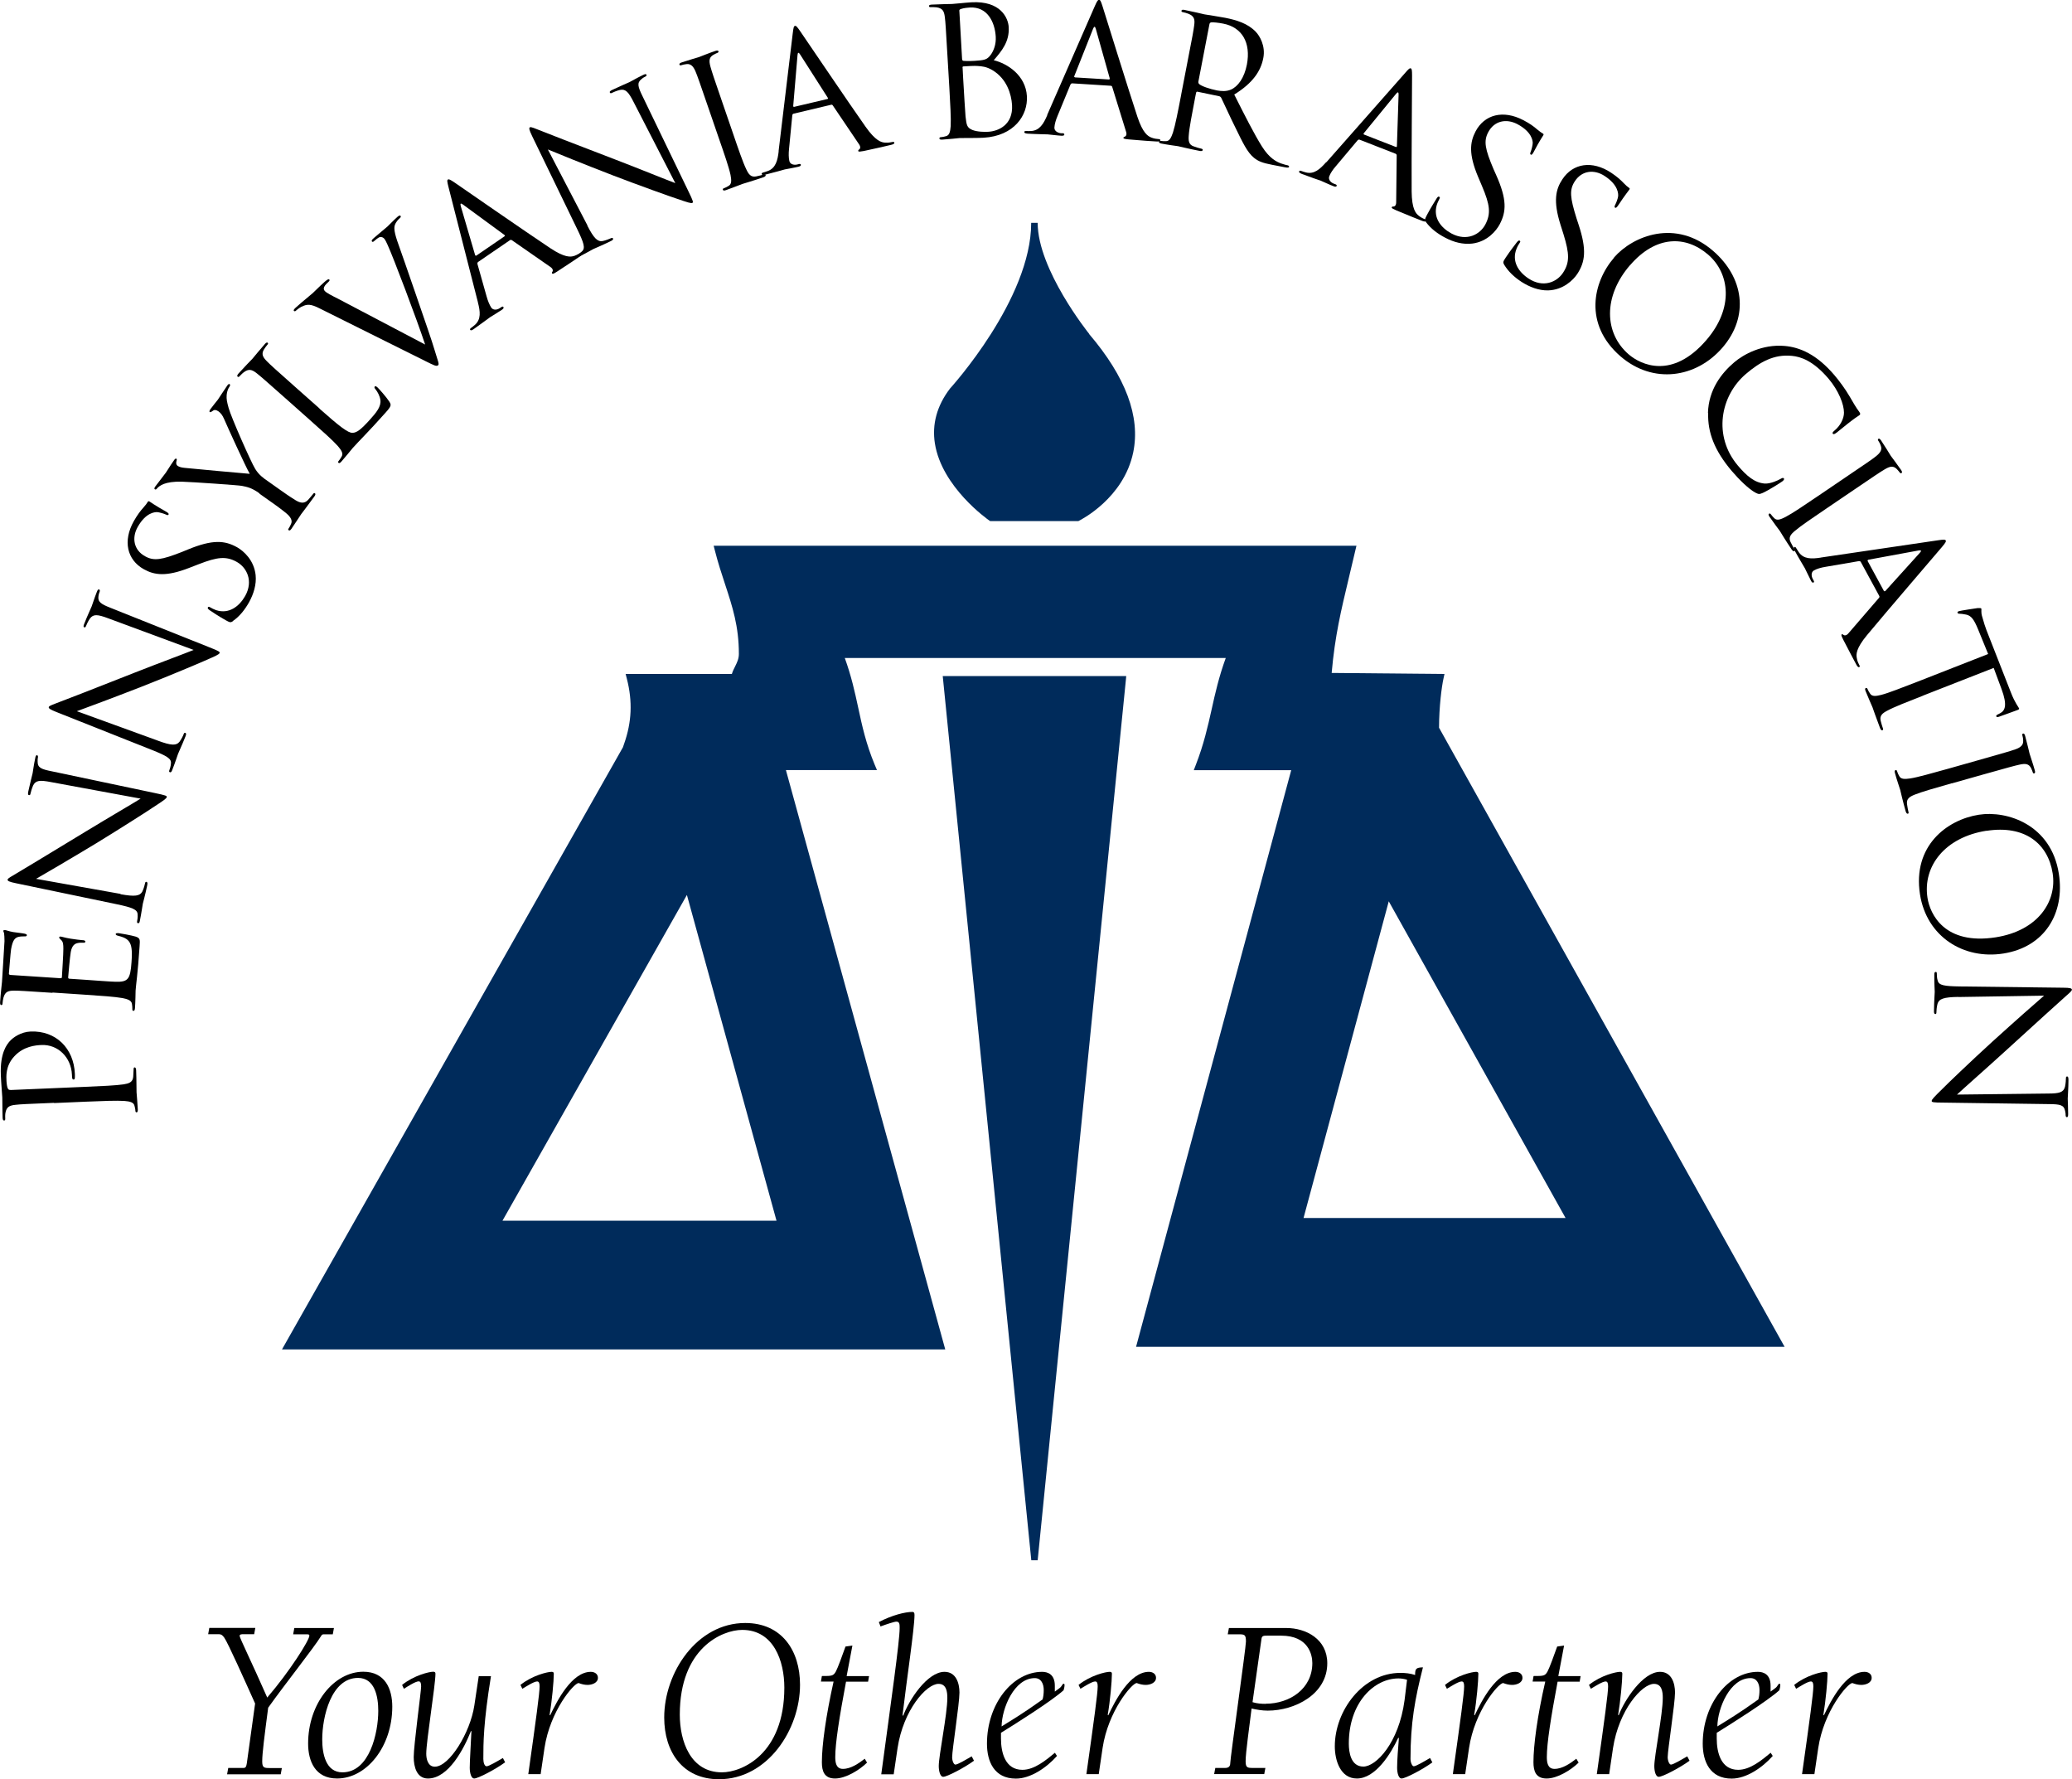 <?xml version="1.0" encoding="UTF-8"?>
<svg id="Layer_1" data-name="Layer 1" xmlns="http://www.w3.org/2000/svg" width="198.18" height="170.14" viewBox="0 0 198.18 170.14">
  <defs>
    <style>
      .cls-1 {
        fill: #002b5b;
      }
    </style>
  </defs>
  <path d="m5.16,105.46c-2.67.11-3.15.13-3.69.19-.58.06-.85.21-.95.77-.03.14-.03.43-.02.59,0,.07-.03.14-.1.14-.1,0-.14-.08-.15-.27-.03-.77-.02-1.8-.03-1.93-.02-.38-.11-1.37-.14-2.15-.09-2.14.6-2.94.84-3.22.34-.39,1.09-.9,2-.94,2.43-.1,4.14,1.61,4.24,4.04,0,.09.01.27,0,.36,0,.09-.03.19-.11.19-.14,0-.16-.1-.17-.46-.07-1.66-1.34-2.91-2.91-2.84-.56.02-1.71.12-2.59,1.07-.89.95-.77,1.99-.76,2.38.02.3.06.58.14.73.04.1.16.13.33.12l7.03-.3c1.64-.07,2.99-.13,3.71-.24.49-.08.86-.19.91-.71.02-.24.04-.62.04-.77,0-.1.05-.14.09-.14.09,0,.14.08.15.27.04.94.03,2.02.04,2.11,0,.05.1,1.13.12,1.64,0,.19-.02.27-.12.28-.05,0-.1-.03-.11-.13,0-.16-.05-.36-.09-.51-.08-.33-.46-.41-.96-.45-.72-.05-2.07,0-3.71.07l-3.01.13Z"/>
  <path d="m5.04,94.94c-2.66-.17-3.14-.21-3.69-.21-.58,0-.86.11-1.02.67-.04.13-.08.43-.09.58,0,.07-.04.13-.11.13-.1,0-.13-.09-.12-.28.05-.77.17-1.84.18-1.93,0-.12.23-3.52.24-3.91,0-.33-.02-.6-.04-.74-.01-.09-.08-.16-.07-.25,0-.05.07-.06.16-.06.12,0,.32.11.79.19.17.03.92.11,1.12.16.08.02.19.07.18.13,0,.1-.09.13-.23.12-.12,0-.41,0-.62.06-.28.1-.5.26-.66,1.17-.05.29-.19,2.15-.21,2.34,0,.07.05.11.17.12l4.72.31c.12,0,.17,0,.18-.09.01-.22.15-2.32.14-2.72,0-.41-.02-.65-.19-.82-.13-.12-.21-.2-.21-.27,0-.05.04-.09.14-.08.1,0,.39.11.95.2.34.06.97.13,1.09.14.13,0,.33.02.32.14,0,.09-.08.12-.16.11-.17,0-.34-.02-.57.03-.24.05-.54.19-.66.85-.08.46-.23,2.14-.25,2.43,0,.09.04.12.11.13l1.5.1c.58.04,2.56.19,2.92.19,1.18.03,1.42-.21,1.53-1.89.03-.44.08-1.2-.08-1.65-.16-.46-.48-.68-1.18-.85-.19-.05-.26-.09-.25-.17,0-.1.14-.09.26-.09.14.01,1.29.22,1.64.33.44.15.43.28.38.95-.17,2.58-.35,3.71-.38,4.21,0,.09-.02,1.17-.06,1.68-.02.19-.05.27-.16.26-.05,0-.1-.04-.09-.14,0-.16-.01-.36-.04-.52-.05-.35-.42-.46-.91-.56-.71-.13-2.06-.22-3.7-.33l-3.01-.2Z"/>
  <path d="m11.53,85.51c1.38.25,1.85.17,2.08-.25.15-.3.24-.67.27-.82.02-.09.06-.13.13-.11.1.02.11.13.07.33-.2.96-.39,1.62-.42,1.76-.03.15-.13.87-.28,1.62-.03.17-.07.26-.19.24-.07-.02-.09-.07-.08-.16.03-.13.08-.44.05-.71-.03-.44-.5-.63-2.03-.95l-9.6-2c-.65-.13-.83-.22-.8-.36.03-.13.46-.34.66-.47.33-.19,3.55-2.13,6.85-4.14,2.12-1.29,4.54-2.7,5.21-3.12l-8.56-1.58c-1.09-.21-1.48-.17-1.72.32-.13.29-.23.67-.26.81-.02.12-.08.12-.15.11-.1-.02-.09-.16-.05-.36.16-.75.37-1.55.41-1.73.04-.19.1-.75.25-1.44.03-.19.08-.3.18-.28.06.02.1.09.08.21-.02.08-.04.2-.03.41,0,.58.36.72,1.37.92l9.82,2.07c1.11.23,1.18.28,1.16.39-.03.14-.25.3-1.33,1-.2.15-3.17,2.05-5.45,3.44-2.5,1.51-5,2.97-5.72,3.38l8.08,1.44Z"/>
  <path d="m15.08,70.82c1.32.49,1.79.49,2.09.11.2-.27.36-.61.41-.76.03-.08.08-.11.15-.09.09.04.09.15.01.34-.36.91-.66,1.52-.71,1.67-.06.15-.27.83-.56,1.55-.06.16-.12.25-.23.2-.06-.02-.08-.09-.05-.16.05-.13.15-.42.16-.69.05-.44-.38-.7-1.83-1.28l-9.12-3.62c-.62-.25-.78-.36-.73-.49.05-.13.51-.26.73-.36.37-.13,3.87-1.49,7.46-2.91,2.31-.91,4.94-1.88,5.66-2.18l-8.16-3.02c-1.04-.39-1.43-.42-1.76.02-.18.26-.34.62-.39.75-.05.11-.1.11-.16.08-.1-.04-.06-.17.02-.36.28-.72.63-1.46.7-1.64.07-.17.23-.71.49-1.37.07-.18.13-.28.22-.24.07.02.09.11.05.22-.03.08-.08.19-.11.4-.09.57.23.77,1.19,1.15l9.32,3.72c1.05.41,1.12.48,1.07.59-.05.13-.3.25-1.48.76-.23.11-3.47,1.48-5.96,2.45-2.72,1.06-5.43,2.07-6.21,2.35l7.71,2.8Z"/>
  <path d="m22.28,59.4c-.22.15-.29.13-.69-.09-.75-.42-1.31-.81-1.54-.96-.15-.11-.21-.18-.17-.26.05-.09.11-.08.23-.01.13.08.34.19.57.27,1.23.39,2.2-.36,2.77-1.36.8-1.43.16-2.71-.79-3.25-1.03-.58-1.87-.48-3.65.21l-.93.36c-2.19.85-3.31.69-4.33.12-1.6-.9-2.02-2.7-.95-4.6.33-.58.63-.98.93-1.31.22-.25.3-.36.37-.48.07-.12.11-.13.19-.09.07.04.53.38,1.55.95.24.13.33.22.28.3-.05.09-.13.06-.26,0-.19-.09-.64-.22-.85-.23-.22,0-1.07.05-1.84,1.42-.58,1.03-.39,2.2.7,2.8.85.48,1.59.35,3.53-.41l.56-.23c2.38-.98,3.54-.88,4.73-.21.61.35,1.61,1.22,1.76,2.66.09.89-.19,1.8-.64,2.61-.4.7-.89,1.33-1.53,1.77"/>
  <path d="m24.82,47.18c-.75-.54-1.16-.61-1.69-.72-.29-.06-4.69-.37-5.76-.4-.76-.02-1.36.08-1.71.22-.29.11-.56.31-.65.44-.05.07-.13.12-.2.07-.06-.04-.06-.12.03-.25.19-.26.98-1.28,1.03-1.35.07-.09.4-.65.79-1.2.11-.16.17-.15.23-.11.05.04,0,.13-.03.3-.02.15.01.28.12.36.17.12.38.17.68.2.56.06,5.65.53,6.23.57-.4-.68-2.19-4.62-2.45-5.23-.16-.39-.36-.61-.54-.74-.2-.14-.39-.19-.55-.05-.13.09-.22.16-.29.11-.06-.04-.02-.14.07-.28.26-.36.62-.78.7-.89.06-.08.73-1.12.92-1.38.07-.1.16-.16.21-.12.07.05.06.15-.02.26-.11.15-.24.46-.26.78-.03.4.03.67.19,1.25.23.85,2.12,5.14,2.54,5.82.35.57.78.88,1.25,1.2l1.2.85c.23.16.81.58,1.42.95.43.26.82.35,1.18-.03.16-.18.41-.47.5-.59.06-.09.12-.08.16-.05.07.05.06.15-.05.3-.55.77-1.21,1.62-1.26,1.69-.05.07-.64.98-.93,1.4-.11.16-.19.2-.27.14-.05-.03-.07-.09,0-.17.09-.12.18-.31.24-.46.14-.32-.08-.66-.46-.98-.56-.46-1.14-.87-1.37-1.03l-1.2-.85Z"/>
  <path d="m30.55,39.07c1.88,1.67,2.74,2.35,3.18,2.32.39-.02.77-.28,1.66-1.27.61-.68,1.09-1.26.99-1.89-.05-.35-.26-.76-.47-1.01-.09-.11-.13-.19-.06-.26.06-.06.12-.03.26.09.14.13.83.9,1.11,1.33.22.35.24.43-.37,1.11-1.64,1.84-2.46,2.62-3.12,3.36-.1.12-.73.9-1.08,1.29-.12.14-.21.18-.28.11-.04-.03-.05-.09.02-.17.1-.12.21-.29.29-.43.18-.3-.05-.62-.37-1-.48-.54-1.49-1.44-2.72-2.53l-2.25-2c-2-1.77-2.36-2.09-2.79-2.43-.46-.36-.76-.44-1.22-.1-.12.08-.32.29-.43.4-.04.05-.12.08-.17.03-.08-.06-.04-.15.08-.3.51-.57,1.27-1.35,1.33-1.41.05-.06.85-1.03,1.19-1.41.12-.14.21-.18.28-.12.05.05.03.12-.02.17-.08.09-.23.28-.34.46-.26.43-.14.72.29,1.15.39.39.75.71,2.74,2.48l2.28,2.02Z"/>
  <path d="m40.66,32.94c-.78-2.37-3.05-8.36-3.59-9.53-.11-.25-.22-.47-.32-.59-.09-.1-.25-.19-.43-.15-.2.09-.39.26-.53.38-.08.07-.15.11-.21.05-.07-.08-.02-.17.19-.35.51-.45,1.13-.94,1.28-1.08.08-.07.59-.6.96-.93.14-.12.24-.17.3-.1.05.06.03.14-.08.23-.09.08-.37.33-.48.7-.06.26-.06.65.37,1.83.18.48.9,2.58,1.65,4.74.88,2.56,1.54,4.45,1.8,5.34.33,1.09.46,1.34.33,1.45-.16.13-.38.01-1.17-.38l-10.12-5.04c-.92-.47-1.24-.44-1.79-.17-.24.12-.46.32-.53.38-.07.07-.13.05-.18,0-.07-.07.05-.2.26-.38.61-.55,1.38-1.16,1.53-1.3.13-.11.67-.67,1.16-1.1.23-.2.37-.28.43-.22.05.07.04.12-.05.21-.14.12-.36.34-.43.5-.09.19-.02.31.06.4.15.17.65.43,1.29.75l8.29,4.36Z"/>
  <path d="m45.55,24.45s-.09.02-.11-.07l-1.37-4.67c-.07-.26,0-.31.21-.15l3.96,2.9c.05.05.08.09.01.14l-2.7,1.85Zm.16,4.47c.23.88.31,1.61-.28,2.14-.1.09-.29.24-.39.31-.07.05-.11.12-.07.17.06.09.16.05.34-.07.66-.46,1.41-1.03,1.57-1.14.16-.1.79-.48,1.13-.71.13-.09.19-.17.14-.26-.04-.06-.1-.06-.2.01l-.14.09c-.24.17-.62.24-.82-.04-.17-.26-.33-.64-.45-1.08l-.87-3.08c-.02-.09,0-.16.06-.21l3.04-2.08c.07-.05.12-.04.19,0l3.7,2.57c.24.17.24.35.18.44-.05.05-.07.11-.03.17.06.09.22-.02.49-.19,1-.64,2.03-1.35,2.24-1.49.16-.11.26-.23.2-.31-.05-.07-.11-.05-.2.01-.14.1-.37.23-.62.3-.35.12-.92.17-2.29-.74-2.33-1.55-8.55-5.86-9.13-6.26-.47-.32-.57-.35-.66-.3-.09.06-.08.18.07.77l2.8,10.96Z"/>
  <path d="m56.17,21.56c.64,1.25.99,1.57,1.47,1.49.33-.07.68-.22.82-.28.08-.04.14-.03.17.03.05.09-.03.17-.22.26-.88.43-1.51.68-1.65.75-.14.07-.76.43-1.45.77-.15.08-.25.11-.3,0-.03-.06,0-.12.08-.15.12-.06.39-.21.58-.4.33-.3.19-.78-.49-2.18l-4.28-8.83c-.29-.6-.33-.79-.21-.85.12-.06.55.15.78.23.36.15,3.86,1.51,7.47,2.89,2.32.89,4.91,1.95,5.65,2.22l-3.98-7.74c-.5-.99-.78-1.28-1.31-1.17-.31.07-.67.23-.79.29-.11.05-.15.02-.18-.05-.05-.09.07-.17.26-.26.69-.33,1.45-.65,1.62-.73.17-.08.65-.37,1.29-.68.17-.08.28-.12.33-.03.03.06,0,.14-.12.19-.08.04-.19.09-.35.23-.46.36-.35.73.1,1.65l4.36,9.03c.5,1.02.5,1.11.4,1.16-.12.06-.39-.02-1.6-.44-.25-.07-3.56-1.25-6.05-2.21-2.72-1.05-5.41-2.14-6.17-2.46l3.79,7.27Z"/>
  <path d="m70.09,12.7c.53,1.55.97,2.84,1.29,3.49.21.45.43.78.94.68.24-.05.61-.14.75-.19.09-.03.15,0,.16.05.03.08-.04.16-.21.22-.89.31-1.93.61-2.01.64-.08.03-1.09.42-1.57.59-.18.06-.27.06-.3-.04-.02-.05,0-.11.1-.14.15-.05.33-.15.46-.23.3-.18.26-.56.17-1.05-.15-.71-.59-1.99-1.13-3.54l-.98-2.85c-.87-2.52-1.02-2.98-1.23-3.48-.22-.54-.48-.76-.86-.72-.19.02-.41.07-.52.11-.07.02-.14.01-.16-.05-.04-.09.03-.16.21-.22.54-.18,1.57-.49,1.65-.51.08-.03,1.08-.43,1.57-.59.18-.06.27-.05.3.04.02.06-.03.12-.09.14-.11.04-.2.09-.39.19-.41.23-.45.55-.29,1.13.15.53.3.99,1.17,3.51l.98,2.85Z"/>
  <path d="m75.95,10.22c-.05,0-.09-.02-.08-.11l.41-4.84c.02-.27.11-.29.25-.06l2.64,4.13c.03.06.05.12-.04.13l-3.18.75Zm-1.47,4.23c-.1.9-.29,1.62-1.03,1.9-.13.05-.36.12-.47.15-.08.02-.14.07-.13.14.02.1.13.11.35.06.78-.19,1.69-.45,1.87-.5.18-.04.91-.16,1.31-.26.15-.04.24-.09.22-.19-.02-.06-.07-.09-.19-.06l-.16.04c-.29.07-.67,0-.75-.33-.07-.3-.08-.72-.03-1.17l.31-3.19c.01-.09.05-.16.13-.17l3.58-.85c.09-.02.12,0,.17.07l2.52,3.73c.16.24.09.42,0,.47-.06.03-.1.08-.09.15.02.1.21.05.53,0,1.16-.24,2.37-.53,2.62-.59.18-.04.33-.11.3-.21-.02-.08-.09-.08-.19-.06-.17.04-.42.08-.69.06-.37-.02-.92-.17-1.87-1.52-1.62-2.29-5.85-8.56-6.25-9.13-.32-.47-.41-.54-.51-.51-.1.02-.14.14-.21.74l-1.35,11.24Z"/>
  <path d="m91.75,1.05c0-.1.04-.16.19-.2.27-.09.63-.12.82-.13,1.68-.1,2.4,1.39,2.48,2.8.04.7-.18,1.33-.51,1.76-.33.43-.57.48-1.53.54-.63.04-.94,0-1.05,0-.09-.03-.12-.06-.13-.18l-.26-4.58Zm-.95,7.29c.09,1.64.17,2.99.13,3.71-.04.5-.1.88-.44.97-.15.05-.36.09-.51.1-.1,0-.13.06-.13.11,0,.1.09.13.28.12.51-.03,1.59-.14,1.67-.15.14,0,1.89,0,2.28-.03,2.92-.17,4.25-2.15,4.14-3.98-.12-2-1.88-3.12-3.17-3.43.76-.89,1.51-1.77,1.43-3.17-.05-.86-.76-2.53-3.57-2.37-.78.05-1.45.14-1.86.16-.08,0-1.17.02-1.93.06-.19.01-.27.05-.26.15,0,.07.07.1.14.09.16,0,.44,0,.58.02.57.09.72.35.79.93.07.54.09,1.02.25,3.69l.18,3.01Zm1.26-1.87c0-.09.03-.12.1-.12.26-.02,1.11-.07,1.34-.04.41.03.84.05,1.44.41,1.37.83,1.79,2.29,1.86,3.32.11,1.93-1.35,2.51-2.27,2.56-.31.02-1.04.02-1.52-.17-.54-.23-.56-.47-.66-1.3-.03-.26-.15-2.38-.23-3.69l-.05-.97Z"/>
  <path d="m102.8,7.38c-.05,0-.08-.04-.04-.12l1.79-4.51c.1-.25.19-.25.26.01l1.33,4.72c.01.07,0,.12-.08.12l-3.26-.2Zm-2.63,3.63c-.36.84-.74,1.46-1.54,1.52-.14,0-.38.01-.5,0-.09,0-.16.02-.16.09,0,.1.09.14.31.16.8.05,1.75.06,1.93.07.19.01.92.11,1.33.13.16,0,.26-.02.26-.12,0-.07-.04-.11-.16-.12h-.17c-.29-.03-.64-.21-.62-.55.02-.31.13-.71.31-1.13l1.22-2.96c.04-.08.09-.13.18-.13l3.67.23c.09,0,.12.04.15.11l1.33,4.3c.09.28-.03.43-.13.46-.07.02-.12.05-.13.11,0,.1.18.11.5.15,1.18.11,2.43.19,2.68.2.19.01.34,0,.35-.12,0-.09-.06-.1-.16-.11-.17-.01-.43-.04-.68-.14-.35-.13-.83-.43-1.35-1.99-.88-2.66-3.12-9.89-3.33-10.55-.17-.54-.23-.63-.34-.64-.1,0-.18.09-.42.64l-4.54,10.37Z"/>
  <path d="m115.68,2.31c.02-.1.08-.16.17-.17.18-.02.64.02,1.15.12,1.8.35,2.66,1.82,2.26,3.92-.25,1.28-.86,2.1-1.53,2.39-.44.19-.92.15-1.32.08-.74-.15-1.49-.41-1.71-.61-.07-.07-.09-.14-.08-.23l1.06-5.5Zm-2.7,6.73c-.31,1.62-.57,2.94-.79,3.63-.16.47-.32.83-.67.83-.16,0-.37,0-.51-.03-.1-.02-.15.02-.16.07-.02.1.06.15.24.19.5.1,1.57.25,1.59.25.08.02,1.13.27,2.06.45.18.04.28,0,.3-.08,0-.05-.02-.11-.12-.13-.15-.03-.51-.13-.74-.22-.49-.16-.52-.55-.48-1.05.05-.72.31-2.05.62-3.67l.08-.4c.02-.08.06-.13.14-.11l2.06.43c.1.02.14.06.2.14.25.5.82,1.78,1.35,2.84.71,1.45,1.14,2.38,1.79,2.91.39.32.79.49,1.74.67l1.19.23c.3.06.41.05.43-.05,0-.05-.05-.11-.13-.13-.1-.02-.33-.07-.64-.18-.41-.15-1.1-.47-1.82-1.61-.77-1.23-1.63-2.94-2.66-4.98,1.78-1.1,2.54-2.24,2.78-3.49.23-1.16-.35-2.13-.72-2.51-.77-.81-1.87-1.13-2.93-1.34-.52-.1-1.81-.3-1.99-.33-.08-.02-1.13-.27-1.89-.42-.19-.04-.27-.02-.3.08-.01.07.05.12.12.13.15.03.43.1.56.16.54.23.62.52.54,1.1-.07.54-.16,1.02-.67,3.64l-.57,2.96Z"/>
  <path d="m130.45,12.86s-.07-.06,0-.13l3.08-3.76c.17-.21.25-.18.24.09l-.16,4.9c0,.07-.03.12-.11.09l-3.05-1.19Zm-3.61,2.65c-.6.68-1.15,1.17-1.93.98-.13-.04-.36-.1-.47-.15-.08-.03-.16-.02-.18.04-.04.1.05.16.25.25.75.29,1.65.59,1.82.65.18.07.84.39,1.23.53.14.06.25.06.29-.03.02-.06-.01-.12-.12-.16l-.16-.06c-.27-.1-.55-.38-.43-.7.11-.29.34-.64.64-.98l2.06-2.45c.06-.07.13-.1.21-.07l3.43,1.34c.08.03.1.08.11.15l-.05,4.5c0,.3-.15.4-.26.4-.07-.01-.13,0-.16.07-.04.1.14.16.44.3,1.09.46,2.25.92,2.49,1.01.17.06.33.09.37,0,.03-.08-.02-.12-.12-.16-.16-.06-.39-.17-.6-.34-.3-.23-.66-.66-.68-2.31-.02-2.8.04-10.37.04-11.07,0-.57-.03-.68-.12-.71-.1-.04-.2.03-.59.49l-7.49,8.49Z"/>
  <path d="m136.41,21.26c-.16-.22-.14-.29.07-.7.4-.76.78-1.33.92-1.57.1-.16.17-.22.25-.18.09.05.08.1.02.22-.07.14-.18.35-.25.58-.36,1.24.42,2.19,1.43,2.73,1.45.76,2.71.09,3.22-.88.55-1.05.43-1.89-.31-3.64l-.39-.92c-.91-2.17-.78-3.29-.24-4.33.85-1.62,2.64-2.09,4.57-1.08.6.31,1,.6,1.33.89.26.21.37.29.49.36.12.06.14.11.1.18-.04.08-.37.54-.91,1.58-.12.24-.21.33-.29.29-.09-.05-.07-.13-.02-.26.08-.19.2-.64.2-.86,0-.21-.08-1.06-1.47-1.8-1.05-.55-2.21-.33-2.79.78-.45.86-.3,1.6.51,3.52l.25.56c1.05,2.35.98,3.51.34,4.72-.33.62-1.17,1.65-2.61,1.84-.89.11-1.8-.13-2.62-.57-.71-.37-1.35-.85-1.82-1.48"/>
  <path d="m143.87,25.32c-.13-.23-.11-.3.14-.68.47-.71.91-1.25,1.07-1.47.12-.15.2-.2.27-.16.09.06.07.11,0,.22-.09.13-.21.33-.3.56-.48,1.2.19,2.22,1.16,2.85,1.37.9,2.69.36,3.29-.56.65-.99.61-1.83.05-3.66l-.3-.95c-.7-2.24-.46-3.36.19-4.33,1.01-1.53,2.84-1.82,4.65-.63.56.37.93.7,1.23,1.02.23.23.34.33.45.4.12.08.13.12.08.19-.04.07-.41.51-1.05,1.48-.15.23-.25.31-.32.26-.09-.05-.05-.14,0-.26.1-.18.27-.62.29-.84.02-.21.03-1.07-1.29-1.93-.99-.65-2.17-.54-2.85.5-.54.82-.46,1.56.16,3.55l.19.58c.81,2.44.63,3.59-.12,4.74-.39.58-1.33,1.52-2.78,1.57-.9.02-1.78-.32-2.56-.82-.67-.44-1.26-.98-1.66-1.65"/>
  <path d="m155.92,25.35c2.45-2.84,5.31-2.86,7.47-.99,2.04,1.77,2.49,5.08-.2,8.18-3.26,3.77-6.25,2.35-7.42,1.34-2.33-2.02-2.46-5.53.15-8.54m-1.54-.7c-2.02,2.33-2.93,6.36.61,9.43,3.12,2.7,7.24,2.08,9.75-.82,2.61-3.02,2.03-6.74-.89-9.26-3.57-3.09-7.66-1.45-9.48.64"/>
  <path d="m163.36,39.5c.06-2.23,1.28-3.81,2.52-4.86.87-.74,2.66-1.74,4.8-1.56,1.45.12,3.07.79,4.78,2.8.44.52,1.02,1.29,1.45,2.03.33.57.61,1.06.94,1.5.11.16.08.23,0,.29-.11.09-.3.18-.79.56-.46.34-1.17.95-1.38,1.1-.21.16-.31.19-.37.12-.08-.09,0-.18.19-.34.51-.43.87-1.1.87-1.68,0-.79-.5-2.09-1.47-3.24-1.47-1.73-2.67-2.11-3.5-2.19-1.72-.18-3.07.59-4.4,1.72-2.49,2.12-3.15,5.97-.78,8.77.83.98,1.6,1.65,2.58,1.72.52.03,1.24-.29,1.51-.45.17-.1.24-.12.31-.04.06.06-.01.17-.12.26-.09.08-1.36.89-1.91,1.13-.32.13-.37.13-.67-.02-.65-.34-1.58-1.26-2.29-2.09-1.66-1.96-2.3-3.69-2.25-5.51"/>
  <path d="m174.7,48.62c-1.36.92-2.48,1.68-3.03,2.15-.38.32-.64.62-.4,1.08.11.22.29.55.37.68.06.08.03.14,0,.17-.07.05-.16,0-.27-.15-.53-.78-1.09-1.7-1.13-1.77-.05-.07-.7-.93-.99-1.36-.11-.16-.12-.25-.04-.3.04-.03.1-.03.16.05.09.13.23.28.34.39.25.25.61.11,1.06-.12.64-.33,1.76-1.09,3.12-2.01l2.49-1.69c2.21-1.5,2.61-1.76,3.04-2.1.46-.36.61-.66.47-1.02-.06-.18-.17-.38-.24-.48-.04-.05-.05-.13,0-.17.09-.06.16,0,.27.15.32.47.88,1.39.92,1.46.05.07.7.93.99,1.36.11.16.12.25.04.3-.05.04-.12,0-.16-.05-.07-.1-.14-.17-.28-.33-.33-.33-.64-.29-1.16.02-.47.28-.87.55-3.08,2.05l-2.49,1.69Z"/>
  <path d="m178.63,53.62s0-.09.09-.1l4.78-.88c.27-.05.31.03.12.23l-3.29,3.64s-.1.07-.14,0l-1.56-2.87Zm-4.47-.3c-.9.14-1.64.15-2.1-.5-.08-.11-.21-.32-.27-.42-.04-.08-.1-.12-.16-.09-.09.05-.07.16.03.35.38.71.88,1.51.97,1.68.09.16.39.83.59,1.2.07.14.15.21.24.16.06-.03.07-.09,0-.2l-.08-.15c-.14-.26-.17-.65.13-.81.27-.15.67-.27,1.12-.34l3.15-.54c.09,0,.16,0,.2.08l1.76,3.24c.04.08.03.12-.02.19l-2.94,3.41c-.19.22-.38.2-.46.13-.05-.05-.1-.08-.16-.05-.09.05,0,.21.14.51.54,1.06,1.13,2.15,1.25,2.38.09.17.19.29.28.24.08-.04.06-.11,0-.2-.08-.15-.19-.38-.23-.65-.08-.37-.08-.93.97-2.2,1.79-2.16,6.72-7.89,7.17-8.43.37-.44.41-.54.36-.63-.05-.09-.17-.1-.77-.01l-11.2,1.65Z"/>
  <path d="m183.94,66.52c-1.53.6-2.79,1.09-3.43,1.44-.44.23-.75.46-.63.96.06.24.16.6.22.74.04.1,0,.15-.05.17-.08.03-.16-.03-.23-.21-.34-.88-.69-1.9-.72-1.98-.03-.08-.47-1.06-.66-1.55-.07-.17-.07-.27.03-.3.05-.02.11,0,.15.09.06.15.16.33.25.45.19.3.57.24,1.06.12.7-.18,1.96-.68,3.49-1.27l6.74-2.64-.96-2.35c-.4-.98-.67-1.32-1.15-1.42-.33-.07-.47-.07-.6-.08-.15,0-.2-.03-.22-.1-.02-.05.02-.1.11-.14.16-.06,1.66-.28,1.8-.3.11,0,.34-.02.36.04.05.11-.05.33.09.78.13.48.33,1.1.41,1.29l2.34,5.97c.4,1.02.73,1.39.78,1.51.03.08-.06.12-.16.16-.48.19-1.6.57-1.77.64-.15.05-.23.03-.25-.03-.03-.08,0-.13.22-.23l.17-.09c.45-.25.68-.76.11-2.3l-.75-2.02-6.74,2.64Z"/>
  <path d="m186.68,74.9c-1.58.45-2.88.82-3.55,1.09-.47.19-.8.39-.73.9.03.24.1.61.14.76.03.1,0,.15-.06.16-.08.02-.15-.05-.21-.23-.26-.91-.5-1.96-.52-2.04-.02-.08-.37-1.1-.5-1.6-.05-.18-.04-.27.06-.3.05-.01.11,0,.14.11.04.15.13.34.21.47.16.31.54.29,1.04.22.72-.11,2.02-.48,3.6-.92l2.9-.82c2.57-.73,3.03-.86,3.55-1.04.55-.19.78-.44.76-.82,0-.19-.04-.41-.08-.53-.02-.07,0-.14.06-.16.1-.03.16.05.21.23.15.54.4,1.59.42,1.68s.37,1.11.5,1.6c.05.18.04.27-.06.3-.06.02-.12-.04-.13-.1-.03-.12-.08-.21-.16-.4-.21-.42-.53-.47-1.11-.34-.54.12-1,.25-3.57.97l-2.9.82Z"/>
  <path d="m189.99,79.45c3.7-.58,5.9,1.24,6.34,4.06.42,2.67-1.38,5.48-5.44,6.12-4.92.77-6.29-2.24-6.53-3.76-.48-3.05,1.69-5.81,5.63-6.43m-.73-1.53c-3.04.48-6.34,2.97-5.62,7.61.64,4.07,4.19,6.26,7.98,5.66,3.94-.62,5.9-3.84,5.3-7.64-.73-4.67-4.92-6.06-7.66-5.63"/>
  <path d="m187.31,95.33c-1.41.02-1.85.19-1.99.65-.09.33-.11.7-.11.85,0,.09-.04.14-.1.14-.1,0-.14-.1-.13-.31.01-.97.07-1.66.07-1.81,0-.15-.05-.87-.04-1.64,0-.17.02-.27.14-.27.07,0,.1.05.1.14,0,.14,0,.45.09.71.12.43.61.52,2.17.54l9.81.12c.67,0,.85.06.85.19,0,.14-.38.43-.55.59-.3.26-3.08,2.78-5.93,5.38-1.83,1.67-3.94,3.52-4.51,4.06l8.7-.1c1.11,0,1.49-.12,1.63-.65.07-.31.09-.7.09-.84,0-.12.05-.14.12-.14.1,0,.12.14.12.34,0,.77-.07,1.59-.07,1.78,0,.19.04.75.04,1.46,0,.19-.02.31-.12.31-.07,0-.12-.07-.12-.19,0-.09,0-.21-.05-.41-.11-.57-.49-.64-1.52-.65l-10.03-.14c-1.13,0-1.21-.05-1.21-.16,0-.14.19-.34,1.11-1.24.17-.19,2.71-2.63,4.68-4.42,2.16-1.96,4.34-3.88,4.96-4.41l-8.2.13Z"/>
  <path d="m21.83,169.06h1.47c.22,0,.26-.16.31-.46l.79-5.7c-.95-2.11-2.59-5.79-2.95-6.3-.15-.19-.24-.33-.55-.33h-.99l.11-.6h4.4l-.11.6h-1.06c-.15,0-.33.02-.33.16,0,.2,1.21,2.64,2.64,5.9,2.14-2.49,4.03-5.48,4.03-5.92,0-.13-.13-.13-.31-.13h-1.24l.11-.6h3.79l-.11.6h-.79c-.22,0-.24.02-.35.2-.68,1.1-3.43,4.56-5.04,6.82-.35,2.67-.57,4.36-.57,5.13,0,.61.18.64.71.64h1.17l-.11.6h-5.13l.11-.6Z"/>
  <path d="m29.47,166.73c0-3.81,2.47-6.87,5.28-6.87,2.09,0,2.77,1.65,2.77,3.34,0,3.83-2.46,6.87-5.28,6.87-2.09,0-2.77-1.65-2.77-3.35m4.78-6.27c-2.59,0-3.43,3.76-3.43,5.88,0,1.36.33,3.15,1.93,3.15,2.6,0,3.43-3.77,3.43-5.88,0-1.37-.33-3.15-1.94-3.15"/>
  <path d="m48.3,168.53c-.9.66-2.57,1.54-2.95,1.54-.26,0-.42-.48-.42-1.03,0-.68.11-2.31.16-3.48l-.04-.04c-.66,1.67-2.14,4.55-4.12,4.55-1.08,0-1.36-1.14-1.36-2.05,0-1.12.71-6.29.71-6.75,0-.31-.05-.49-.24-.49-.31,0-1.12.53-1.41.71l-.17-.37c1.14-.92,2.6-1.26,2.97-1.26.11,0,.22.02.22.18,0,1.12-.88,6.43-.88,7.66,0,.51.16,1.24.82,1.24,1.39,0,3.39-3.26,3.78-5.86l.42-2.8h1.17c-.73,4.49-.73,6.43-.73,7.92,0,.33.11.7.31.7.22,0,.99-.46,1.56-.79l.22.42Z"/>
  <path d="m51.72,169.65h-1.19c.75-5.31,1.08-7.75,1.08-8.38,0-.31-.05-.48-.24-.48-.31,0-1.12.53-1.41.7l-.18-.37c1.15-.92,2.6-1.25,2.97-1.25.11,0,.22.02.22.17,0,.71-.18,2.64-.4,3.94l.05.05c.66-1.39,2.07-4.16,3.89-4.16.35,0,.68.19.68.57,0,.5-.59.68-.99.68-.29,0-.57-.07-.86-.18-.46.02-2.73,2.68-3.26,6.21l-.37,2.51Z"/>
  <path d="m63.53,164.24c0-4.31,3.13-9.04,7.75-9.04,3.48,0,5.24,2.62,5.24,5.9,0,4.31-3.12,9.04-7.75,9.04-3.48,0-5.24-2.62-5.24-5.9m5.52,5.24c1.91,0,5.97-1.74,5.97-8.1,0-2.53-1.01-5.52-4.03-5.52-1.92,0-5.97,1.74-5.97,8.1,0,2.53,1.01,5.52,4.03,5.52"/>
  <path d="m80.98,160.28h2.14l-.09.53h-2.11c-.64,3.41-1.03,5.88-1.03,7.2,0,.51.07,1.14.73,1.14.77,0,1.52-.53,2.09-.97l.22.37c-.71.7-2.03,1.52-3.06,1.52s-1.26-.7-1.26-1.56c0-1.61.38-4.4,1.12-7.71h-1.21l.09-.53c.95,0,1.1,0,1.34-.44.16-.28.64-1.58.92-2.38l.66-.09-.55,2.91Z"/>
  <path d="m84.06,155.11c1.26-.66,2.51-.97,3.21-.97.13,0,.2.06.2.29,0,1.27-.77,6.36-1.14,9.55l.05.11c.55-1.52,2.31-4.22,3.96-4.22,1.1,0,1.43,1.08,1.43,1.98,0,1.06-.7,5.48-.7,6.19,0,.33.15.7.31.7.22,0,.99-.46,1.56-.79l.22.42c-.9.66-2.58,1.54-2.95,1.54-.26,0-.42-.49-.42-1.04,0-.99.82-4.95.82-6.51,0-.59-.09-1.34-.84-1.34-1.17,0-3.37,2.51-3.92,6.14l-.37,2.51h-1.19c.92-6.82,1.76-12.72,1.76-13.98,0-.35,0-.62-.31-.62-.2,0-.92.24-1.52.46l-.16-.42Z"/>
  <path d="m101.09,167.92c-.99,1.12-2.53,2.16-3.92,2.16-2.09,0-2.77-1.65-2.77-3.34,0-3.81,2.46-6.87,5.28-6.87.51,0,1.21.22,1.21,1.32v.57l.42-.31c.29-.2.29-.44.42-.44.07,0,.09.05.09.11,0,.18-.04.33-.09.51-1.14,1.03-4.64,3.24-5.99,4.07v.55c0,1.37.42,2.99,2.05,2.99,1.15,0,2.25-.92,3.11-1.63l.2.31Zm-1.37-5.41c.07-.26.11-.53.11-.9,0-.55-.22-1.14-.86-1.14-1.96,0-3.15,2.88-3.17,4.62,1.17-.73,2-1.21,3.92-2.58"/>
  <path d="m105.1,169.65h-1.19c.75-5.31,1.08-7.75,1.08-8.38,0-.31-.05-.48-.24-.48-.31,0-1.12.53-1.41.7l-.18-.37c1.15-.92,2.6-1.25,2.97-1.25.11,0,.22.02.22.17,0,.71-.17,2.64-.4,3.94l.05.05c.66-1.39,2.07-4.16,3.89-4.16.35,0,.68.19.68.57,0,.5-.59.68-.99.68-.29,0-.57-.07-.86-.18-.46.02-2.73,2.68-3.26,6.21l-.37,2.51Z"/>
  <path d="m117.53,155.68h5.5c1.89,0,3.92,1.06,3.92,3.37,0,2.95-3.08,4.53-5.7,4.53-.53,0-1.03-.09-1.54-.2-.2,1.67-.57,4.2-.57,5.04,0,.62.18.64.7.64h1.19l-.11.59h-4.79l.11-.59h.95c.33,0,.48-.16.48-.46,0-.48,1.5-11.05,1.5-11.62,0-.66-.11-.7-.71-.7h-1.03l.11-.59Zm3.52,7.24c2.31,0,4.47-1.43,4.47-3.89,0-.79-.37-2.62-2.99-2.62h-1.3c-.35,0-.53,0-.57.29l-.86,6.07c.42.13.84.16,1.25.16"/>
  <path d="m137,168.53c-.9.66-2.57,1.54-2.95,1.54-.26,0-.42-.48-.42-1.03,0-.71.09-1.87.17-2.82l-.06-.05c-.71,1.54-2.18,3.9-3.96,3.9-1.58,0-2.11-1.74-2.11-3.08,0-3.41,2.68-7.02,6.27-7.02.49,0,.95.05,1.41.2,0-.6.09-.71.75-.73-.77,3.04-1.19,5.31-1.19,8.76,0,.33.16.7.31.7.22,0,.99-.46,1.56-.79l.22.42Zm-2.66-5.94l.24-1.96c-.26-.09-.57-.13-.82-.13-2.33,0-4.75,2.31-4.75,6.23,0,.81.18,2.2,1.39,2.2s3.39-2.24,3.94-6.34"/>
  <path d="m140.15,169.65h-1.19c.75-5.31,1.08-7.75,1.08-8.38,0-.31-.05-.48-.24-.48-.31,0-1.12.53-1.41.7l-.18-.37c1.15-.92,2.6-1.25,2.97-1.25.11,0,.22.02.22.17,0,.71-.17,2.64-.4,3.94l.05.05c.66-1.39,2.07-4.16,3.89-4.16.35,0,.68.19.68.57,0,.5-.59.68-.99.68-.29,0-.57-.07-.86-.18-.46.02-2.73,2.68-3.26,6.21l-.37,2.51Z"/>
  <path d="m149.04,160.28h2.14l-.09.53h-2.11c-.64,3.41-1.03,5.88-1.03,7.2,0,.51.07,1.14.73,1.14.77,0,1.52-.53,2.09-.97l.22.37c-.71.7-2.03,1.52-3.06,1.52s-1.26-.7-1.26-1.56c0-1.61.37-4.4,1.13-7.71h-1.21l.09-.53c.95,0,1.1,0,1.34-.44.16-.28.64-1.58.92-2.38l.66-.09-.55,2.91Z"/>
  <path d="m153.92,169.65h-1.19c.75-5.31,1.08-7.75,1.08-8.38,0-.31-.05-.48-.24-.48-.31,0-1.12.53-1.41.7l-.18-.37c1.15-.92,2.6-1.25,2.97-1.25.11,0,.22.02.22.17,0,.71-.18,2.64-.4,3.94l.05.05c.55-1.45,2.31-4.16,3.96-4.16,1.1,0,1.43,1.08,1.43,1.98,0,1.06-.7,5.48-.7,6.18,0,.33.15.71.31.71.22,0,.99-.46,1.56-.79l.22.42c-.9.66-2.57,1.54-2.95,1.54-.27,0-.42-.49-.42-1.03,0-.99.81-4.95.81-6.52,0-.59-.09-1.34-.84-1.34-1.16,0-3.36,2.51-3.92,6.14l-.37,2.51Z"/>
  <path d="m169.55,167.92c-.99,1.12-2.53,2.16-3.92,2.16-2.09,0-2.77-1.65-2.77-3.34,0-3.81,2.46-6.87,5.28-6.87.51,0,1.21.22,1.21,1.32v.57l.42-.31c.29-.2.29-.44.42-.44.07,0,.09.05.09.11,0,.18-.04.33-.09.51-1.14,1.03-4.64,3.24-5.99,4.07v.55c0,1.37.42,2.99,2.05,2.99,1.15,0,2.25-.92,3.11-1.63l.2.31Zm-1.37-5.41c.07-.26.11-.53.11-.9,0-.55-.22-1.14-.86-1.14-1.96,0-3.15,2.88-3.17,4.62,1.17-.73,2-1.21,3.92-2.58"/>
  <path d="m173.55,169.65h-1.19c.75-5.31,1.08-7.75,1.08-8.38,0-.31-.05-.48-.24-.48-.31,0-1.12.53-1.41.7l-.18-.37c1.15-.92,2.6-1.25,2.97-1.25.11,0,.22.02.22.17,0,.71-.18,2.64-.4,3.94l.05.05c.66-1.39,2.07-4.16,3.89-4.16.35,0,.68.19.68.57,0,.5-.59.68-.99.68-.29,0-.57-.07-.86-.18-.46.02-2.73,2.68-3.26,6.21l-.37,2.51Z"/>
  <path class="cls-1" d="m104.18,31.93c-.05-.06-4.93-6.14-4.93-10.62h-.31s0,0,0,0h-.31c0,7.3-7.67,15.74-7.77,15.85-1.25,1.64-1.73,3.41-1.44,5.25.66,4.16,5.02,7.24,5.21,7.37l.08.05h8.43l.06-.03c.17-.09,4.28-2.15,5.19-6.55.7-3.41-.72-7.21-4.22-11.31Z"/>
  <polygon class="cls-1" points="90.17 64.65 98.64 149.2 99.25 149.2 107.69 64.98 107.72 64.65 90.17 64.65"/>
  <path class="cls-1" d="m170.68,128.77l-33.04-59.18c0-2.03.26-3.96.42-4.68l.1-.46-10.79-.1c.31-3.54.9-5.98,1.63-9.04.2-.83.41-1.71.63-2.66l.11-.46h-61.48l.12.47c.3,1.18.64,2.21.97,3.21.71,2.16,1.32,4.02,1.32,6.66,0,.47-.17.81-.36,1.2-.11.22-.23.45-.31.72h-10.16l.12.47c.55,2.15.47,4.13-.27,6.22l-.11.32-32.61,57.58h63.44l-15.24-55.4h8.71l-.22-.52c-.83-2-1.2-3.69-1.58-5.47-.32-1.49-.66-3.02-1.28-4.73h36.44c-.65,1.78-1.01,3.37-1.35,4.91-.37,1.66-.76,3.37-1.51,5.3l-.2.52h9.32l-14.84,55.14h62.04Zm-122.62-12.04l17.64-31.15,8.57,31.15h-26.21Zm76.62-.26l8.15-30.28,16.91,30.28h-25.05Z"/>
</svg>